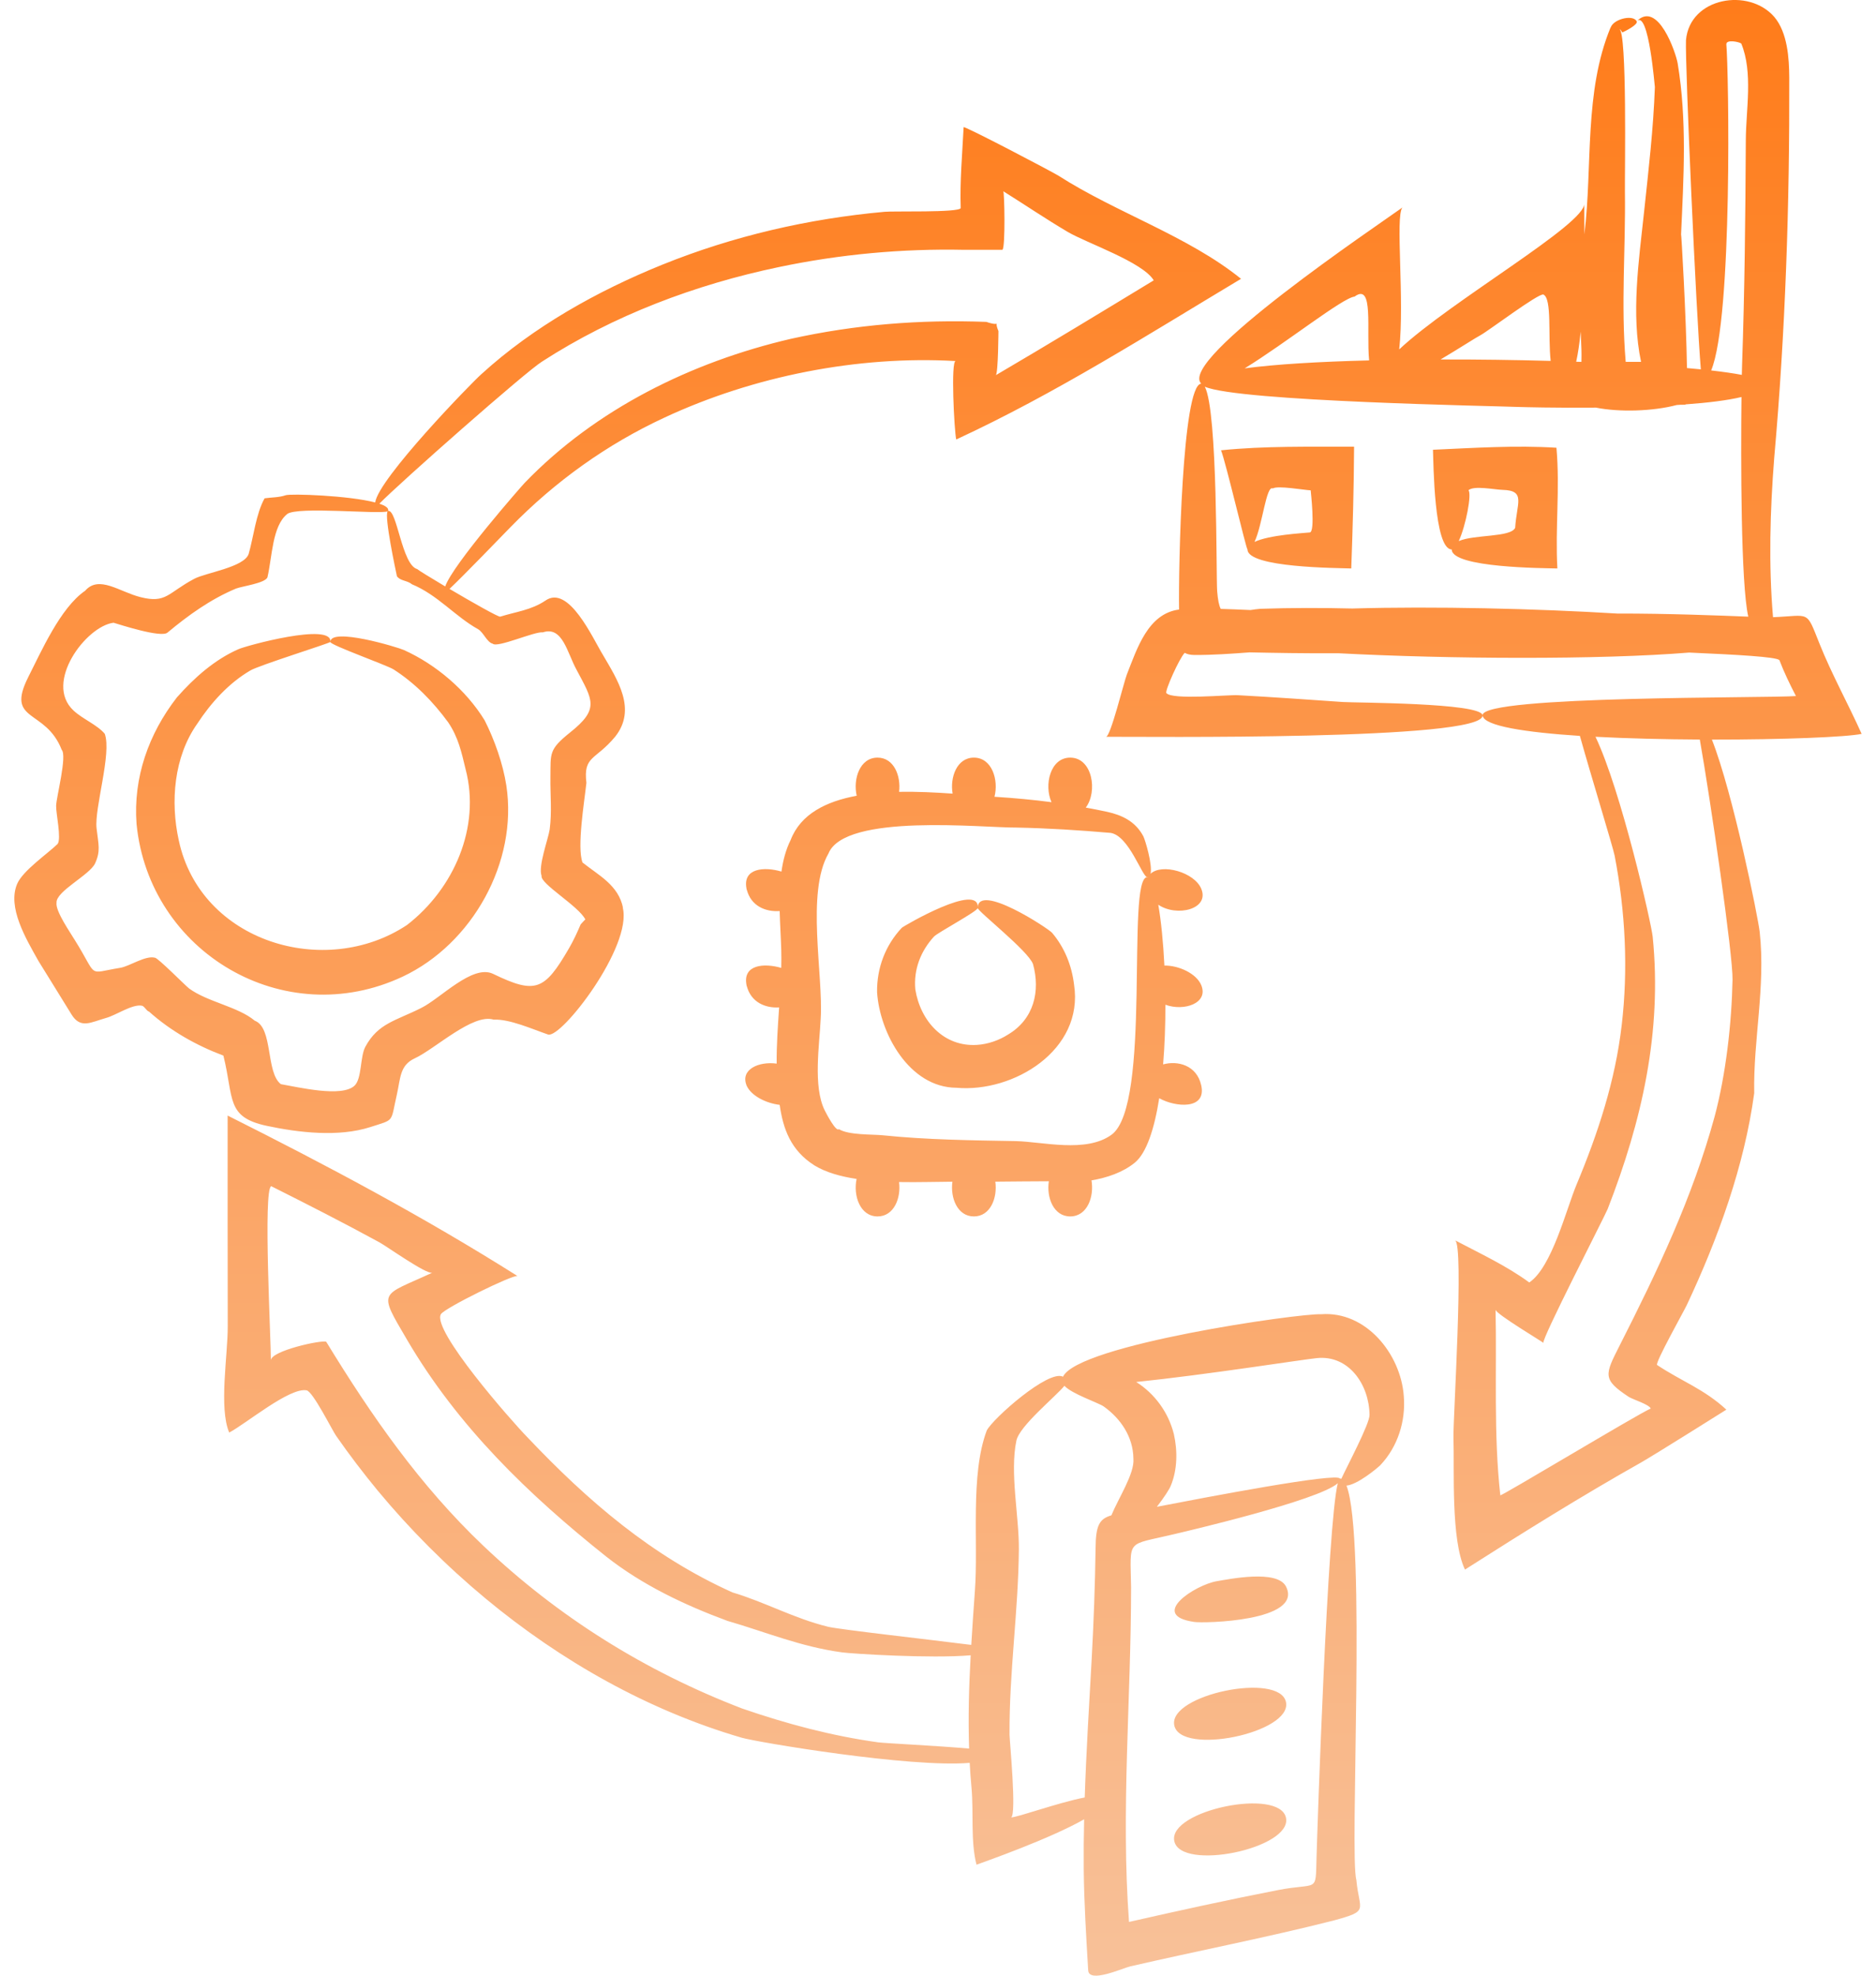 <svg width="38" height="40" viewBox="0 0 38 40" fill="none" xmlns="http://www.w3.org/2000/svg">
<path d="M23.24 17.759C23.239 17.759 23.239 17.759 23.238 17.759C23.231 17.759 23.223 17.759 23.24 17.759ZM23.24 17.759C23.24 17.759 23.24 17.759 23.241 17.759C23.247 17.759 23.252 17.759 23.24 17.759ZM24.332 17.993C24.285 17.879 24.378 18.103 24.332 17.993V17.993ZM24.332 19.945C24.285 19.831 24.378 20.054 24.332 19.945V19.945ZM21.993 16.351C22.136 16.377 22.278 16.404 22.421 16.435C22.734 16.504 22.999 16.632 23.159 16.931C23.194 16.998 23.349 17.505 23.305 17.691C23.534 17.474 24.194 17.66 24.332 17.993C24.507 18.409 23.836 18.571 23.462 18.317C23.518 18.637 23.562 19.069 23.586 19.549C23.87 19.544 24.234 19.707 24.332 19.945C24.486 20.311 23.984 20.481 23.606 20.342C23.607 20.747 23.592 21.16 23.56 21.55C23.851 21.469 24.241 21.563 24.332 21.974C24.443 22.471 23.814 22.421 23.481 22.235C23.383 22.854 23.224 23.346 22.985 23.541C22.742 23.738 22.42 23.846 22.109 23.898C22.166 24.23 22.023 24.628 21.678 24.628C21.34 24.628 21.195 24.244 21.245 23.916C20.884 23.917 20.523 23.921 20.161 23.924C20.207 24.25 20.063 24.628 19.727 24.628C19.392 24.628 19.247 24.251 19.292 23.925C18.981 23.926 18.602 23.939 18.211 23.932C18.254 24.256 18.108 24.628 17.776 24.628C17.421 24.628 17.279 24.206 17.351 23.869C17.028 23.82 16.73 23.737 16.5 23.597C16.018 23.293 15.863 22.858 15.793 22.369C15.519 22.337 15.218 22.188 15.125 21.982C15.136 22.008 15.151 22.043 15.121 21.974C15.115 21.959 15.116 21.961 15.12 21.969C14.997 21.65 15.372 21.485 15.732 21.534C15.729 21.153 15.756 20.775 15.782 20.396C15.507 20.414 15.208 20.295 15.125 19.956C15.131 19.983 15.137 20.015 15.121 19.945C15.118 19.93 15.119 19.93 15.12 19.936C15.045 19.531 15.475 19.494 15.825 19.596C15.828 19.476 15.828 19.355 15.825 19.235C15.818 18.99 15.8 18.72 15.793 18.445C15.514 18.466 15.209 18.348 15.125 18.005C15.131 18.032 15.137 18.064 15.121 17.994C15.118 17.979 15.119 17.979 15.12 17.985C15.044 17.578 15.478 17.542 15.829 17.646C15.861 17.419 15.918 17.202 16.015 17.007C16.217 16.481 16.734 16.225 17.353 16.111C17.276 15.772 17.416 15.339 17.775 15.339C18.107 15.339 18.252 15.709 18.212 16.032C18.583 16.025 18.956 16.044 19.296 16.068C19.239 15.737 19.383 15.339 19.727 15.339C20.093 15.339 20.232 15.79 20.144 16.132C20.156 16.133 20.169 16.134 20.181 16.134C20.557 16.158 20.929 16.193 21.299 16.241C21.145 15.896 21.271 15.339 21.678 15.339C22.132 15.339 22.237 16.03 21.993 16.351ZM20.589 16.755C19.915 16.761 17.111 16.458 16.781 17.281C16.325 18.068 16.678 19.735 16.624 20.621C16.601 21.142 16.463 21.999 16.707 22.484C16.746 22.562 16.937 22.923 16.993 22.861C17.186 22.984 17.678 22.964 17.88 22.985C18.776 23.077 19.673 23.087 20.572 23.103C21.114 23.114 21.997 23.349 22.514 22.975C23.337 22.381 22.804 17.768 23.238 17.759C23.239 17.759 23.24 17.759 23.241 17.759C23.245 17.759 23.249 17.761 23.253 17.762C23.255 17.759 23.256 17.757 23.257 17.755C23.252 17.756 23.246 17.759 23.239 17.759C23.137 17.759 22.871 16.922 22.497 16.863C21.86 16.808 21.229 16.768 20.589 16.755ZM24.332 21.974C24.306 21.854 24.358 22.091 24.332 21.974V21.974ZM19.805 18.384C19.805 18.453 20.823 19.246 20.924 19.518C21.076 20.064 20.945 20.632 20.42 20.945C20.236 21.063 20.009 21.142 19.79 21.155C19.119 21.198 18.645 20.676 18.541 20.034C18.503 19.635 18.646 19.259 18.919 18.962C18.992 18.882 19.799 18.452 19.805 18.384C19.851 17.844 18.295 18.754 18.267 18.784C17.932 19.14 17.759 19.602 17.766 20.088C17.818 20.912 18.414 22.018 19.373 22.023C20.527 22.127 21.959 21.261 21.756 19.936C21.71 19.551 21.565 19.186 21.312 18.887C21.24 18.8 19.805 17.858 19.805 18.384ZM25.269 11.124C25.25 11.127 25.259 11.126 25.269 11.124V11.124ZM25.269 11.124C25.243 11.121 24.828 9.351 24.733 9.117C25.622 9.026 26.535 9.047 27.428 9.044C27.424 9.867 27.401 10.687 27.371 11.509C27.096 11.499 25.27 11.496 25.269 11.124C25.269 11.124 25.269 11.124 25.269 11.124ZM25.411 10.972C25.709 10.83 26.386 10.795 26.531 10.78C26.646 10.771 26.549 9.939 26.549 9.927C26.546 9.925 26.545 9.927 26.545 9.927C26.416 9.922 25.883 9.826 25.782 9.889C25.648 9.817 25.574 10.625 25.411 10.972ZM29.026 9.106C29.856 9.069 30.696 9.013 31.527 9.065C31.601 9.889 31.5 10.685 31.546 11.509C31.287 11.502 29.407 11.499 29.406 11.124C29.045 11.124 29.037 9.364 29.026 9.106ZM29.548 10.955C29.864 10.818 30.601 10.883 30.691 10.686C30.721 10.186 30.914 9.931 30.437 9.918C30.265 9.913 29.858 9.826 29.745 9.925C29.815 10.002 29.692 10.643 29.548 10.955ZM24.324 7.768C24.311 7.769 24.315 7.769 24.324 7.768V7.768ZM35.533 22.133C35.333 23.608 34.802 25.071 34.169 26.419C34.113 26.54 33.519 27.596 33.566 27.636C34.068 27.97 34.512 28.119 34.969 28.54C34.97 28.541 33.52 29.45 33.253 29.603C32.033 30.29 30.854 31.026 29.674 31.778C29.386 31.173 29.462 29.766 29.441 29.097C29.431 28.771 29.658 25.189 29.473 25.111C29.98 25.379 30.513 25.625 30.977 25.965C31.435 25.656 31.724 24.488 31.933 23.987C32.369 22.945 32.718 21.883 32.849 20.756C32.983 19.614 32.923 18.452 32.706 17.324C32.673 17.154 32.21 15.647 32.002 14.899C30.892 14.827 30.059 14.698 30.032 14.488C30.035 14.512 30.036 14.528 30.03 14.482C30.03 14.481 30.03 14.481 30.03 14.481C30.034 14.546 30.032 14.514 30.03 14.483C30.079 14.999 23.115 14.913 22.404 14.917C22.496 14.914 22.763 13.816 22.825 13.657C23.032 13.131 23.253 12.422 23.883 12.341C23.869 11.495 23.945 7.788 24.331 7.768C24.329 7.768 24.326 7.768 24.323 7.768C24.326 7.768 24.327 7.768 24.331 7.768H24.332H24.332C24.332 7.768 24.332 7.768 24.332 7.768C24.332 7.768 24.332 7.768 24.332 7.768C24.332 7.768 24.332 7.768 24.332 7.768C23.848 7.283 27.893 4.571 28.407 4.201C28.259 4.37 28.454 6.085 28.342 7.074C29.386 6.095 32.134 4.527 32.091 4.117C32.09 4.199 32.093 4.433 32.093 4.745C32.263 3.354 32.081 1.868 32.625 0.552C32.623 0.564 32.622 0.575 32.62 0.587C32.634 0.399 33.071 0.279 33.152 0.43C33.19 0.497 32.91 0.638 32.86 0.657C32.85 0.637 32.823 0.591 32.799 0.587C32.962 0.632 32.909 3.508 32.914 3.881C32.93 5.043 32.831 6.159 32.93 7.328C32.931 7.328 32.933 7.327 32.933 7.326C33.036 7.326 33.139 7.326 33.241 7.326C33.036 6.359 33.197 5.27 33.302 4.291C33.392 3.448 33.491 2.608 33.521 1.761C33.52 1.791 33.398 0.187 33.153 0.43C33.582 0 33.947 1.067 33.983 1.285C34.174 2.435 34.104 3.594 34.051 4.752C34.055 4.671 34.155 6.416 34.171 7.452C34.268 7.46 34.362 7.469 34.452 7.478C34.358 6.373 34.131 1.296 34.151 0.812C34.229 -0.056 35.427 -0.255 35.942 0.345C36.208 0.663 36.24 1.177 36.243 1.565C36.251 4.146 36.166 6.703 35.938 9.273C35.854 10.343 35.823 11.426 35.914 12.496C36.672 12.466 36.579 12.34 36.854 13.028C37.103 13.652 37.434 14.245 37.709 14.858C37.408 14.923 36.116 14.975 34.676 14.974C35.104 16.061 35.612 18.576 35.644 18.868C35.766 19.982 35.513 21.038 35.533 22.133ZM34.661 7.5C34.906 7.528 35.115 7.558 35.282 7.59C35.284 7.503 35.285 7.437 35.287 7.395C35.34 5.877 35.355 4.358 35.363 2.838C35.365 2.227 35.513 1.467 35.271 0.882C35.272 0.882 35.272 0.882 35.272 0.882C35.222 0.844 34.964 0.795 34.969 0.896L34.968 0.891C35.017 1.41 35.1 6.454 34.661 7.5ZM31.927 7.324C31.962 7.325 31.997 7.326 32.033 7.327C32.035 7.23 32.036 7.141 32.033 7.072C32.027 6.952 32.022 6.832 32.018 6.713C31.995 6.943 31.965 7.153 31.927 7.324ZM29.18 7.278C29.921 7.276 30.681 7.287 31.41 7.307C31.354 6.801 31.44 6.047 31.263 5.963C31.163 5.933 30.152 6.698 29.991 6.785C29.898 6.833 29.556 7.055 29.18 7.278ZM25.212 7.458C25.83 7.375 26.724 7.322 27.733 7.297C27.673 6.681 27.832 5.713 27.438 6.005C27.199 6.027 26.051 6.942 25.212 7.458ZM24.404 7.829C24.67 8.324 24.631 11.665 24.655 11.973C24.669 12.147 24.692 12.259 24.727 12.328C24.908 12.333 25.111 12.341 25.331 12.351C25.392 12.341 25.459 12.332 25.531 12.326C26.154 12.305 26.773 12.305 27.393 12.32C29.058 12.272 31.109 12.322 32.76 12.422C33.781 12.42 34.833 12.462 35.413 12.485C35.261 11.828 35.261 9.282 35.275 8.038C34.988 8.107 34.588 8.155 34.143 8.187C34.141 8.19 34.139 8.193 34.138 8.194C34.104 8.194 34.071 8.194 34.037 8.195C34.013 8.197 33.989 8.198 33.964 8.2C33.482 8.327 32.807 8.348 32.328 8.253C31.502 8.26 30.836 8.242 30.781 8.24C30.308 8.22 25.08 8.129 24.404 7.829ZM36.381 14.092C36.381 14.09 36.379 14.088 36.376 14.088H36.376C36.254 13.852 36.138 13.613 36.043 13.364C35.968 13.298 35.189 13.255 34.215 13.212C32.409 13.36 29.353 13.344 27.116 13.226C26.435 13.23 25.774 13.218 25.311 13.208C24.939 13.236 24.574 13.262 24.195 13.261C24.106 13.26 24.043 13.244 23.998 13.217C23.892 13.319 23.588 13.998 23.626 14.032C23.74 14.175 24.871 14.065 25.071 14.075C25.782 14.113 26.491 14.164 27.201 14.213C27.444 14.23 29.996 14.227 30.03 14.48C30.03 14.479 30.03 14.477 30.03 14.476C30.024 14.422 30.026 14.441 30.029 14.468C30.028 14.447 30.028 14.437 30.03 14.47C30.03 14.473 30.03 14.476 30.031 14.479C30.031 14.079 35.838 14.138 36.381 14.092ZM35.094 19.838C35.105 19.351 34.649 16.203 34.431 14.973C33.718 14.969 32.981 14.952 32.318 14.917C32.836 16 33.449 18.692 33.477 18.968C33.669 20.896 33.26 22.691 32.565 24.477C32.473 24.692 31.213 27.133 31.263 27.19C31.281 27.185 30.299 26.605 30.294 26.517C30.32 27.767 30.252 29.028 30.39 30.274C30.409 30.297 33.162 28.637 33.437 28.517C33.403 28.434 33.083 28.337 32.994 28.283C32.452 27.925 32.506 27.837 32.809 27.238C33.576 25.727 34.279 24.256 34.73 22.61C34.961 21.747 35.076 20.716 35.094 19.838ZM28.435 28.264C28.477 28.771 28.313 29.291 27.96 29.664C27.877 29.744 27.491 30.059 27.274 30.078C27.68 31.116 27.331 37.561 27.474 38.061C27.532 38.695 27.753 38.682 27.006 38.885C25.647 39.229 24.264 39.496 22.897 39.811C22.741 39.847 22.057 40.161 22.042 39.892C22.002 39.212 21.959 38.533 21.952 37.852C21.949 37.512 21.952 37.173 21.96 36.834C21.267 37.229 19.957 37.689 19.78 37.753C19.658 37.285 19.724 36.691 19.679 36.198C19.663 36.029 19.651 35.859 19.642 35.691C18.438 35.794 15.339 35.273 15.023 35.182C13.121 34.626 11.358 33.626 9.837 32.365C9.043 31.706 8.31 30.973 7.651 30.179C7.355 29.82 7.073 29.45 6.807 29.068C6.73 28.959 6.339 28.173 6.211 28.149C5.867 28.085 4.989 28.821 4.643 29.004C4.43 28.507 4.615 27.437 4.613 26.855C4.61 25.432 4.611 24.009 4.611 22.586C6.622 23.594 8.581 24.635 10.483 25.835C10.393 25.801 9.006 26.482 8.931 26.607C8.739 26.927 10.37 28.78 10.679 29.095C11.907 30.391 13.201 31.504 14.834 32.239C14.833 32.238 14.832 32.238 14.832 32.239C15.503 32.438 16.082 32.767 16.775 32.936C17.001 32.991 18.818 33.194 19.674 33.303C19.695 32.942 19.721 32.579 19.747 32.213C19.821 31.237 19.647 29.867 19.988 28.961C20.113 28.719 21.24 27.721 21.532 27.873C21.837 27.226 26.315 26.587 26.762 26.608C27.671 26.541 28.373 27.414 28.435 28.264ZM19.662 33.513C18.859 33.583 17.254 33.482 17.055 33.454C16.216 33.34 15.522 33.045 14.733 32.816C13.865 32.495 13.01 32.09 12.28 31.515C10.702 30.259 9.277 28.884 8.245 27.125C7.648 26.107 7.704 26.256 8.757 25.767C8.644 25.811 7.828 25.23 7.69 25.155C6.966 24.76 6.231 24.385 5.494 24.016C5.326 24.072 5.491 27.178 5.487 27.546C5.47 27.351 6.527 27.121 6.608 27.166C7.523 28.664 8.508 30.078 9.789 31.295C11.311 32.741 13.078 33.842 15.036 34.592C15.935 34.902 16.847 35.145 17.79 35.276C17.921 35.294 18.987 35.345 19.63 35.402C19.609 34.769 19.627 34.143 19.662 33.513ZM22.512 30.68C22.659 30.324 22.985 29.831 22.958 29.533C22.954 29.094 22.703 28.722 22.356 28.475C22.244 28.398 21.71 28.221 21.561 28.057C21.383 28.277 20.652 28.867 20.588 29.167C20.451 29.816 20.644 30.704 20.638 31.372C20.627 32.625 20.44 33.871 20.449 35.124C20.45 35.234 20.596 36.743 20.481 36.795C20.608 36.797 21.451 36.49 21.972 36.392C22.003 35.456 22.061 34.521 22.113 33.587C22.154 32.84 22.181 32.093 22.192 31.345C22.195 30.883 22.269 30.751 22.512 30.68ZM27.098 30.03C26.707 30.379 24.02 31.005 23.779 31.062C22.799 31.298 22.896 31.135 22.911 32.134C22.911 34.387 22.703 36.661 22.869 38.912C22.868 38.913 22.866 38.913 22.864 38.913C23.867 38.685 24.87 38.465 25.88 38.268C26.701 38.108 26.647 38.34 26.667 37.623C26.683 37.043 26.888 30.864 27.098 30.03ZM27.741 28.647C27.734 28.034 27.321 27.427 26.67 27.497C26.391 27.524 24.434 27.834 23.015 27.98C23.393 28.218 23.67 28.601 23.778 29.037C23.854 29.374 23.85 29.76 23.714 30.083C23.692 30.143 23.581 30.317 23.433 30.507C24.43 30.314 27.094 29.805 27.142 29.936C27.142 29.936 27.142 29.936 27.142 29.936C27.142 29.936 27.142 29.936 27.142 29.936C27.152 29.935 27.161 29.936 27.17 29.939C27.289 29.68 27.744 28.826 27.741 28.647ZM24.188 32.838C24.373 32.869 26.405 32.827 26.049 32.121C25.874 31.772 24.901 31.971 24.648 32.013C24.21 32.087 23.256 32.703 24.188 32.838ZM26.049 32.121C26.022 32.067 26.077 32.176 26.049 32.121V32.121ZM26.049 34.463C26.061 34.523 26.073 34.583 26.049 34.463C26.025 34.344 26.037 34.403 26.049 34.463C25.925 33.843 23.661 34.309 23.786 34.931C23.91 35.552 26.173 35.086 26.049 34.463ZM26.049 36.805C26.061 36.865 26.073 36.924 26.049 36.805C26.025 36.685 26.037 36.745 26.049 36.805C25.925 36.185 23.661 36.651 23.786 37.273C23.91 37.893 26.173 37.428 26.049 36.805ZM4.525 21.372C3.978 21.167 3.456 20.872 3.02 20.482C2.962 20.465 2.927 20.37 2.871 20.361C2.677 20.327 2.346 20.557 2.148 20.61C1.841 20.696 1.632 20.838 1.448 20.538C1.228 20.177 1.001 19.819 0.78 19.458C0.519 18.994 0.146 18.367 0.348 17.894C0.462 17.627 0.973 17.277 1.168 17.086C1.247 16.973 1.132 16.466 1.137 16.313C1.142 16.132 1.363 15.301 1.25 15.181C0.921 14.338 0.107 14.635 0.572 13.709C0.828 13.207 1.222 12.304 1.724 11.961C2.005 11.637 2.424 11.985 2.847 12.09C3.37 12.222 3.395 12.005 3.936 11.718C4.168 11.595 4.948 11.484 5.037 11.215C5.135 10.874 5.187 10.393 5.36 10.089C5.495 10.069 5.655 10.073 5.785 10.027C5.889 9.991 7.064 10.032 7.6 10.173C7.664 9.691 9.557 7.745 9.75 7.576C10.803 6.615 12.104 5.889 13.418 5.358C14.854 4.778 16.378 4.427 17.919 4.288C18.088 4.27 19.417 4.308 19.46 4.214C19.441 3.668 19.492 3.121 19.519 2.576C19.51 2.531 21.328 3.485 21.445 3.56C22.605 4.304 24.073 4.783 25.138 5.645C23.238 6.783 21.381 7.967 19.369 8.898C19.328 8.712 19.256 7.295 19.359 7.31C17.376 7.196 15.259 7.616 13.461 8.454C12.293 8.995 11.244 9.748 10.345 10.668C10.186 10.831 9.356 11.69 9.105 11.923C9.562 12.193 10.096 12.495 10.132 12.485C10.456 12.384 10.759 12.353 11.046 12.161C11.518 11.827 12.005 12.92 12.208 13.251C12.509 13.767 12.903 14.359 12.46 14.916C12.06 15.398 11.813 15.296 11.878 15.85C11.836 16.236 11.684 17.15 11.799 17.462C12.131 17.727 12.527 17.919 12.621 18.384C12.618 18.379 12.616 18.374 12.613 18.369C12.821 19.156 11.365 21.035 11.101 20.945C10.783 20.836 10.318 20.627 9.998 20.644C9.578 20.512 8.811 21.239 8.4 21.428C8.095 21.568 8.113 21.834 8.039 22.159C7.906 22.739 8.005 22.656 7.501 22.819C6.858 23.026 6.051 22.932 5.403 22.794C4.573 22.616 4.742 22.245 4.525 21.372ZM7.684 10.198C7.808 10.239 7.879 10.287 7.862 10.344C7.863 10.34 7.864 10.336 7.862 10.344C7.862 10.344 7.862 10.344 7.862 10.344C7.862 10.344 7.862 10.344 7.862 10.344C8.042 10.307 8.139 11.432 8.449 11.521C8.481 11.549 8.726 11.699 9.018 11.873C9.17 11.43 10.572 9.834 10.627 9.777C12.068 8.281 14.012 7.327 16.019 6.86C17.331 6.57 18.639 6.467 19.979 6.517C20.324 6.634 20.112 6.434 20.224 6.702C20.225 6.644 20.221 7.572 20.17 7.597C21.243 6.968 22.306 6.322 23.37 5.676C23.148 5.306 22.015 4.923 21.629 4.696C21.185 4.434 20.761 4.146 20.324 3.873C20.326 3.874 20.328 3.876 20.327 3.875C20.326 3.873 20.324 3.871 20.322 3.87C20.347 3.894 20.367 4.997 20.306 5.057C20.305 5.056 19.573 5.059 19.535 5.058C18.273 5.031 17.004 5.149 15.768 5.409C14.087 5.761 12.429 6.384 10.982 7.319C10.66 7.515 8.097 9.775 7.684 10.198ZM7.862 10.344C7.862 10.344 7.861 10.344 7.861 10.344C7.862 10.344 7.862 10.344 7.862 10.344C7.862 10.344 7.862 10.344 7.862 10.344ZM5.16 20.665C5.536 20.806 5.38 21.713 5.689 21.95C6.047 22.012 6.923 22.223 7.181 21.981C7.332 21.84 7.292 21.394 7.4 21.194C7.658 20.715 8.018 20.667 8.531 20.408C8.921 20.217 9.571 19.516 9.988 19.717C10.848 20.132 11.027 20.059 11.527 19.197C11.618 19.04 11.691 18.881 11.762 18.715C11.803 18.669 11.833 18.638 11.856 18.615C11.723 18.346 10.939 17.893 10.97 17.733C10.898 17.536 11.104 16.99 11.134 16.795C11.182 16.432 11.144 16.094 11.149 15.736C11.155 15.247 11.114 15.178 11.546 14.831C12.15 14.352 12.005 14.176 11.68 13.563C11.488 13.218 11.397 12.669 10.995 12.803C10.834 12.779 10.072 13.124 9.98 13.032C9.864 13.005 9.792 12.8 9.684 12.739C9.213 12.476 8.865 12.044 8.341 11.828C8.249 11.749 8.106 11.764 8.04 11.666C8.016 11.553 7.78 10.455 7.852 10.352C7.708 10.418 6.012 10.247 5.816 10.408C5.514 10.655 5.516 11.262 5.417 11.69C5.365 11.808 4.917 11.866 4.781 11.916C4.264 12.133 3.82 12.452 3.391 12.809C3.261 12.917 2.439 12.649 2.3 12.608C1.743 12.677 0.883 13.824 1.489 14.385C1.667 14.554 1.969 14.674 2.122 14.857C2.266 15.252 1.91 16.361 1.956 16.77C1.994 17.102 2.041 17.226 1.927 17.478C1.821 17.715 1.13 18.044 1.145 18.277C1.119 18.449 1.44 18.903 1.508 19.021C2.002 19.807 1.742 19.707 2.434 19.595C2.626 19.564 2.944 19.34 3.137 19.39C3.188 19.381 3.766 19.965 3.829 20.012C4.204 20.287 4.82 20.38 5.16 20.665ZM8.161 19.771C9.565 19.109 10.494 17.454 10.256 15.902C10.189 15.466 10.017 14.979 9.818 14.586C9.444 13.974 8.834 13.456 8.183 13.161C8.055 13.103 6.691 12.692 6.691 12.998C6.69 13.06 7.839 13.468 7.972 13.553C8.408 13.832 8.773 14.208 9.078 14.624C9.285 14.93 9.348 15.23 9.431 15.573C9.74 16.747 9.194 17.993 8.245 18.727C6.588 19.828 4.061 19.076 3.621 17.013C3.449 16.232 3.521 15.323 3.996 14.652C4.271 14.232 4.63 13.833 5.067 13.577C5.226 13.476 6.688 13.021 6.691 12.997C6.743 12.591 4.967 13.078 4.829 13.144C4.342 13.358 3.931 13.726 3.583 14.12C3.013 14.854 2.695 15.742 2.766 16.683C3.021 19.282 5.755 20.904 8.161 19.771Z" fill="url(#paint0_linear_48_153)"/>
<defs>
<linearGradient id="paint0_linear_48_153" x1="19" y1="-0" x2="19" y2="40" gradientUnits="userSpaceOnUse">
<stop stop-color="#FF7C1A"/>
<stop offset="1" stop-color="#F8C199"/>
</linearGradient>
</defs>
</svg>
